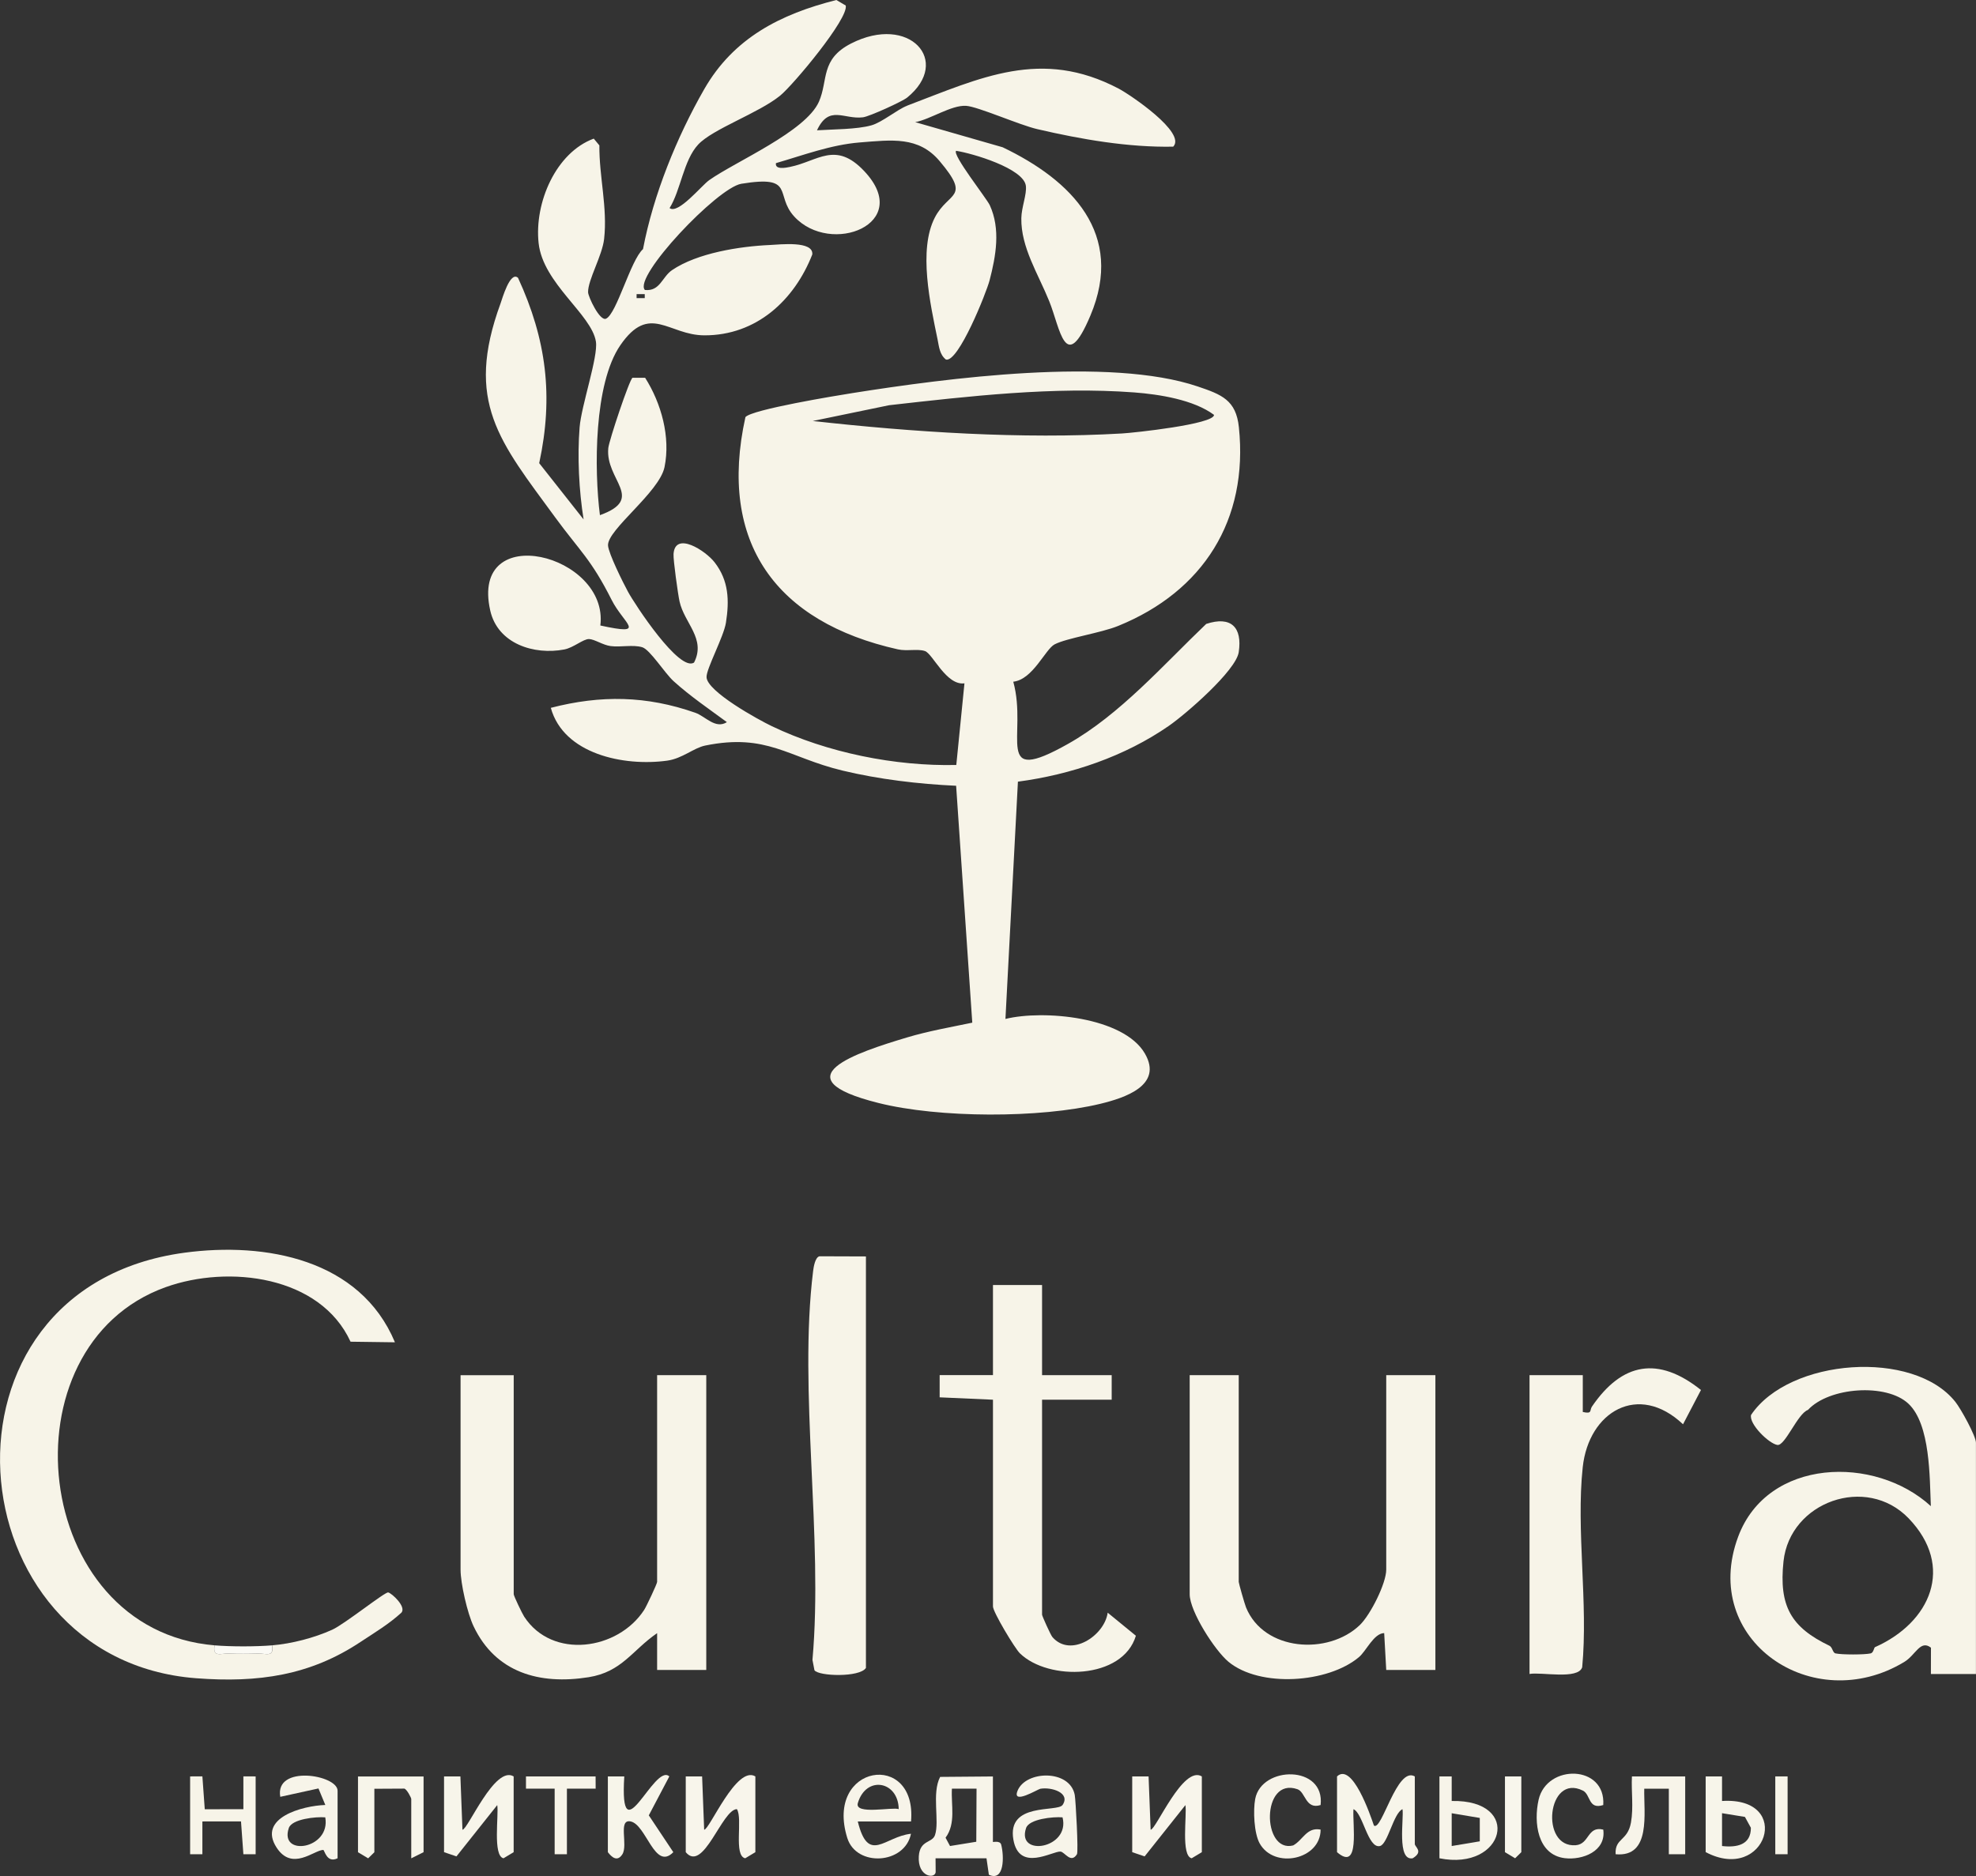 <?xml version="1.0" encoding="UTF-8"?> <svg xmlns="http://www.w3.org/2000/svg" id="Layer_2" data-name="Layer 2" viewBox="0 0 365.84 347.4"><rect x="0" y="0" width="365.84" height="347.4" fill="#333333" stroke="none"/><defs><style> .cls-1 { fill: #f7f5ea; } .cls-2 { fill: #f7f4e9; } .cls-3 { fill: #f8f5eb; } .cls-4 { fill: #fbfaf5; } .cls-5 { fill: #f7f4e8; } .cls-6 { fill: #f8f6ec; } </style></defs><g id="Layer_1-2" data-name="Layer 1"><g><path class="cls-5" d="M167.91,19.58c13.74-5.21,24.86-10.7,39.2-3.17,2.08,1.09,12.6,8.17,10.1,10.75-8.32.16-17.07-1.36-25.18-3.25-3.31-.77-10.98-4.17-13.16-4.31-2.72-.18-6.67,2.53-9.43,3.02l16.19,4.65c12.78,6.12,22.65,16.02,16.24,31.19-4.66,11.05-5.56,2.41-7.61-2.67s-5.25-9.97-5.17-15.37c.03-2.05,1.04-4.43.84-6.01-.41-3.22-9.89-6.02-12.91-6.48-.77.71,5.65,8.81,6.23,10.07,2.03,4.42,1.14,9.4-.04,13.93-.6,2.28-5.75,15.2-8.07,14.66-1.18-.91-1.29-2.41-1.56-3.75-1.34-6.51-3.6-16.56-.5-22.56,2.5-4.84,6.78-3.46.89-10.44-3.91-4.64-8.85-3.93-14.8-3.46-5.35.43-10.43,2.36-15.51,3.83-.22,1.28,1.88.85,2.6.7,5.17-1.05,8.42-4.87,13.74.77,9.23,9.77-6.21,15.79-12.96,8.41-3.69-4.03.32-7.7-9.78-6.06-4.45.72-20.13,17.3-17.86,19.67,2.82.28,3.16-2.41,5.03-3.68,4.67-3.17,12.51-4.4,18.11-4.65,1.91-.09,8.09-.82,7.85,1.75-3.33,8.5-10.37,15.01-19.99,14.98-6.65-.02-10.13-6.04-15.55,1.83-4.91,7.13-4.85,23.08-3.78,31.47,8.51-3.07.96-6.48,1.55-12.42.14-1.41,3.9-12.65,4.48-13.02h2.34c3,4.73,4.73,10.98,3.59,16.54-.96,4.67-10.62,11.6-10.46,14.51.09,1.48,2.78,6.88,3.68,8.54,1.27,2.36,9.55,14.98,12.25,13.14,2.25-4.42-1.81-7.28-2.69-11.32-.3-1.37-1.18-7.7-1.11-8.77.28-4.29,5.94-.62,7.6,1.53,2.63,3.39,2.75,7.05,2.1,11.19-.41,2.6-3.62,8.49-3.59,10.06.05,2.66,9.62,7.92,12.1,9.1,10.23,4.9,22.83,7.44,34.14,7.18l1.51-15.12c-3.37.46-5.88-5.51-7.32-5.98-1.35-.45-3.36.06-5-.31-22.48-5.02-33.38-19.71-28.23-43.01,1.19-1.41,16.73-3.96,19.82-4.45,17.37-2.75,47.57-6.76,63.93-1.22,4.41,1.49,7.09,2.51,7.61,7.55,1.79,17.18-6.62,30.4-22.35,36.79-3.21,1.31-9.5,2.24-11.76,3.41-1.74.9-4.02,6.52-7.66,6.92,2.74,9.96-3.91,19.43,10.16,11.5,9.6-5.41,17.66-14.66,25.56-22.2,4.59-1.52,6.72.61,6.02,5.24-.52,3.42-9.79,11.46-12.93,13.63-8.15,5.66-18.16,9.05-27.95,10.34l-2.31,43.94c7.02-1.73,21.88-.4,25.82,6.41,3.42,5.91-3.79,8.22-8.23,9.3-11.2,2.71-29.93,2.66-41.11-.15-18.45-4.62-4.02-9.34,5.32-12.14,3.94-1.18,8.04-1.89,12.06-2.73l-2.99-43.87c-6.97-.32-14.29-1.19-21.07-2.82-10.07-2.43-13.94-6.95-25.37-4.63-2.14.43-4.24,2.41-7.06,2.8-8.06,1.11-19.18-1.23-21.54-9.78,9.27-2.4,17.74-2.25,26.75.91,1.88.66,3.71,3.08,5.85,1.74-3.31-2.44-6.81-4.82-9.86-7.58-1.67-1.51-4.38-5.88-5.83-6.3-1.76-.51-3.95.04-5.85-.21-1.43-.19-2.97-1.27-3.98-1.3-1.07-.03-2.88,1.61-4.59,1.93-5.58,1.07-12.3-1.04-13.7-7.19-3.84-16.94,22.01-10.43,20.38,2.75,8.9,1.93,4.32-.3,2.09-4.74-3.84-7.61-5.83-8.97-10.47-15.31-10.25-14.02-16.79-21.33-10.09-39.61.28-.76,1.76-6.06,3.23-4.72,5.26,11.42,6.59,21.94,3.92,34.32l8.22,10.42c-.86-5.36-1.17-11.6-.74-17.05.32-4.04,3.46-13.09,3.02-15.88-.8-5.06-9.8-10.75-10.61-18.25s3.22-16.77,10.21-19.34l1.04,1.25c-.05,5.77,1.53,11.53.88,17.32-.34,3.1-3.01,7.6-2.97,9.87.01.82,2.17,5.44,3.33,4.9,1.97-.9,4.54-10.84,6.84-12.88,1.91-10.06,6.26-20.76,11.33-29.61,5.43-9.48,14.12-13.92,24.47-16.52l1.73,1.02c.59,2.37-9.71,14.71-12.13,16.68-3.98,3.25-12.48,6.16-15.19,9.07s-3.23,8.47-5.29,11.76c1.58,1.22,5.87-4.13,7.33-5.17,4.86-3.45,17.9-8.99,20.33-14.55,1.73-3.97.23-7.83,5.93-10.75,10.79-5.53,18.72,3.25,10.39,10.01-.9.73-6.98,3.5-8.17,3.65-3.54.45-6.28-2.39-8.52,2.41,2.88-.19,7.4-.16,10.07-.92,2-.56,4.76-2.92,6.61-3.63ZM119.37,54.47h-1.51v.74h1.51v-.74ZM150.47,77.96c18.51,2.06,38.64,3.4,57.28,2.31,2.13-.12,17.02-1.71,17.02-3.44-3.77-2.81-10.15-3.81-14.78-4.16-14.93-1.12-30.58.7-45.38,2.37l-14.13,2.92Z"></path><path class="cls-5" d="M50.36,304.69c3.67-.31,7.8-1.38,11.14-2.89,2.27-1.02,9.75-7.02,10.37-6.91s3.43,2.66,2.44,3.75c-2.31,2.12-4.95,3.69-7.55,5.41-9.31,6.2-18.91,7.61-30.45,6.73-45.11-3.43-50.82-72.24-2.16-78.8,15-2.02,32.54,1.19,38.97,16.59l-8.22-.11c-5.61-12.22-22.59-14.28-34.23-10.1-30.45,10.93-24.99,63.51,9.08,66.33-.42,2.3,1.16,1.46,2.62,1.52,1.77.07,3.61.06,5.38,0,1.46-.05,3.04.77,2.62-1.52Z"></path><path class="cls-5" d="M365.84,310h-8.35s.01-4.88.01-4.88c-1.97-1.53-2.84,1.37-4.92,2.63-16.96,10.27-37.91-4.04-30.77-23.19,5.43-14.57,25.31-15.14,35.67-5.65-.23-5.29-.07-15.13-4.15-18.97s-14.7-3.08-18.6,1.15c-1.91.66-4.23,6.7-5.66,6.49-1.57-.24-5.31-3.9-4.87-5.57,7.08-10.49,30.06-12.19,37.82-2.41,1.02,1.28,3.81,6.33,3.81,7.56v42.84ZM347.17,305.01c10.23-4.56,14.81-14.89,6.19-23.85-7.82-8.12-21.98-3.07-23.16,7.98-.88,8.3,1.42,12.22,8.5,15.62.58.28.59,1.3,1.13,1.42,1.14.26,5.37.26,6.51,0,.54-.12.6-1.08.82-1.18Z"></path><path class="cls-5" d="M95.11,254.65v40.57c0,.31,1.54,3.54,1.93,4.14,5.2,8.01,17.38,6.23,22.22-1.23.43-.66,2.4-4.85,2.4-5.19v-38.29h9.1v54.6h-9.1s0-6.82,0-6.82c-4.64,3.19-6.5,7.17-12.69,8.16-9.07,1.44-17.2-.83-21.29-9.43-1.15-2.42-2.41-7.93-2.41-10.48v-36.02h9.86Z"></path><path class="cls-5" d="M229.34,254.65v38.29c0,.25,1.11,4.14,1.35,4.72,3.31,8.13,15.19,8.9,21.06,3.28,1.97-1.89,4.9-7.72,4.9-10.27v-36.02h9.1v54.6h-9.1s-.38-6.83-.38-6.83c-1.92.04-3.31,3.3-4.66,4.44-5.75,4.85-18.34,5.68-24.16.88-2.52-2.08-7.19-9.35-7.19-12.52v-40.57h9.1Z"></path><path class="cls-5" d="M192.93,237.97v16.68h12.89v4.55h-12.89v39.81c0,.23,1.58,3.76,1.92,4.15,3.36,3.88,9.64-.24,10.23-4.52l5.22,4.27c-2.44,8.14-16.21,8.4-21.48,3.25-.95-.93-4.98-7.65-4.98-8.67v-38.29l-9.87-.44v-4.12s9.87,0,9.87,0v-16.68h9.1Z"></path><path class="cls-5" d="M160.32,232.66v76.21c-1.15,1.79-8.75,1.55-9.53.43l-.37-1.91c2.02-22.7-2.61-49.85.12-72.01.09-.75.38-2.56,1.18-2.74l8.6.03Z"></path><path class="cls-5" d="M283.18,310v-55.35h9.86s0,6.82,0,6.82c1.81.42,1.23-.31,1.69-.99,5.58-8.18,12.28-9.39,20.19-3.08l-3.32,6.35c-8.27-7.82-17.46-2.35-18.57,7.95-1.25,11.63,1.03,25.21-.1,37.05-.77,2.35-7.61.83-9.75,1.24Z"></path><path class="cls-2" d="M183.83,328.96v12.13c0,.08,1.31-.31,1.53.5.56,2.13.62,6.92-2.28,5.58l-.44-3.05h-9.43s.02,2.58.02,2.58c-.16,1.3-3.37.87-3.12-2.96.2-3.04,2.47-2.41,2.99-3.9.89-2.56-.64-7.73.96-10.79l9.78-.08ZM180.8,331.23h-4.56c-.18,3.03.78,6.45-1.18,9.08l.83,1.54,4.86-.79.05-9.82Z"></path><path class="cls-1" d="M247.54,328.96c2.82-2.65,6.16,7.12,6.83,9.1,1.47,1.11,4.25-11.02,7.57-9.1v12.51c0,.57,1.68,1.39-.39,2.65-2.99.54-1.6-7.37-1.89-9.09-1.66.71-2.71,6.47-4.17,6.82-2.23.54-3.16-6.14-4.91-6.82-.2,2.87,1.26,11.67-3.04,7.96v-14.03Z"></path><path class="cls-3" d="M126.96,328.96h3.03s.38,9.87.38,9.87c.98.04,5.98-11.99,9.48-9.87v14.03l-1.88,1.13c-2.21-.48-.41-7.34-1.54-9.1-2.76.05-6.21,11.89-9.47,7.97v-14.03Z"></path><path class="cls-1" d="M82.21,328.96h3.03s.38,9.87.38,9.87c.98.04,5.98-11.99,9.48-9.87v14.03l-1.88,1.13c-2.03-.44-.85-8.01-1.16-9.85l-7.55,9.5-2.3-.78v-14.03Z"></path><path class="cls-3" d="M209.62,328.96h3.03s.38,9.87.38,9.87c.98.04,5.98-11.99,9.48-9.87v14.03l-1.88,1.13c-2.03-.44-.85-8.01-1.16-9.85l-7.55,9.5-2.3-.78v-14.03Z"></path><path class="cls-2" d="M62.5,344.12c-2.03.98-2.4-1.55-2.66-1.55-1.75.07-5.76,3.99-8.63-.43-3.59-5.52,4.81-7.75,9.02-7.89l-1.27-3.06-7.07,1.55c-1.05-6,10.61-4.08,10.61-1.13v12.51ZM60.22,336.54c-1.72-.15-6.19.3-6.75,1.98-1.82,5.39,7.81,3.91,6.75-1.98Z"></path><path class="cls-2" d="M168.67,337.3h-9.86c1.97,7.99,4.96,2.79,9.85,2.28-1.14,5.68-10.1,6.2-11.79.79-4.27-13.67,12.94-16.27,11.8-3.07ZM166.39,335.02c-.07-5.21-6.03-6.31-7.57-1.12-.66,2.24,6.48.67,7.57,1.12Z"></path><path class="cls-2" d="M196.72,334.26c1.53-2.26-2.04-3.38-4.12-3.01-.47.09-5.28,3.04-4.21.37,1.52-3.79,9.7-3.99,10.59.77.18.97.7,10.51.41,10.98-1.13,1.81-2.26-.43-3.05-.49-1.48-.11-7.65,3.88-8.72-2.21-1.22-6.99,8.16-5.03,9.1-6.42ZM196.72,336.54c-1.72-.15-6.19.3-6.75,1.98-1.84,5.45,8.22,3.81,6.75-1.98Z"></path><path class="cls-1" d="M78.42,328.96v14.03l-2.28,1.14v-10.99c0-.21-.78-1.77-1.28-1.92l-5.55.03v11.75l-1.15,1.13-1.88-1.13v-14.03h12.13Z"></path><path class="cls-1" d="M112.55,328.96h3.03c-.94,15.09,5.54-2.57,8.34,0l-3.8,7.21,4.54,6.82c-3.46,3.54-4.99-5.16-7.94-5.7-2.34-.43-.4,4.39-1.5,6.1-.92,1.43-1.94.57-2.68-.4v-14.03Z"></path><path class="cls-2" d="M312,328.96v14.41h-3.03v-12.13h-4.55c-.1,4.5,1.32,12.75-5.3,12.13-.17-3.04,2.22-2.39,2.84-5.87.5-2.8.04-5.72.18-8.54h9.86Z"></path><path class="cls-2" d="M244.5,334.26c-2.81.89-2.77-2.4-4.29-2.93-6.74-2.34-6.58,11.9-.79,10.41,1.84-1.01,2.5-3.43,5.08-2.93,0,5.57-8.58,7.39-11.28,2.56-1.05-1.87-1.23-6.13-.83-8.24,1.19-6.2,12.95-6.3,12.11,1.12Z"></path><path class="cls-1" d="M296.83,334.26c-2.82.9-2.3-1.94-3.77-2.67-6.6-3.28-8.01,10.65-1.31,10.11,2.56-.21,2.09-3.6,5.08-2.89.57,4.02-3.86,5.69-7.13,5.29-5.09-.63-5.78-6.66-4.84-10.82,1.52-6.69,12.47-6.49,11.97.98Z"></path><path class="cls-1" d="M315.79,328.96h3.03s0,4.55,0,4.55c13.36-.83,8.16,15.37-3.03,9.47v-14.03ZM318.82,341.85c2.71.31,5.36-.18,5.34-3.38l-1.1-2.01-4.24-.69v6.07Z"></path><polygon class="cls-5" points="35.2 328.96 37.47 328.95 37.91 335.04 45.06 335.03 45.06 328.95 47.33 328.96 47.33 343.37 45.06 343.37 44.62 337.29 37.47 337.3 37.47 343.37 35.2 343.37 35.2 328.96"></polygon><path class="cls-2" d="M266.5,328.96h2.27s0,4.55,0,4.55c13.23-.27,9.83,13.05-2.27,10.61v-15.17ZM273.97,336.65l-5.2-.87v6.07l5.2-.87v-4.34Z"></path><polygon class="cls-5" points="110.27 328.96 110.28 331.23 104.96 331.23 104.96 343.37 102.69 343.37 102.69 331.23 97.38 331.23 97.38 328.96 110.27 328.96"></polygon><polygon class="cls-6" points="281.66 328.96 281.66 342.99 280.51 344.12 278.63 342.99 278.63 328.96 281.66 328.96"></polygon><rect class="cls-5" x="328.68" y="328.96" width="2.28" height="14.41"></rect><path class="cls-4" d="M50.36,304.69c.42,2.29-1.16,1.47-2.62,1.52-1.77.06-3.61.07-5.38,0-1.46-.06-3.04.78-2.62-1.52,3.01.25,7.61.25,10.62,0Z"></path></g></g></svg> 